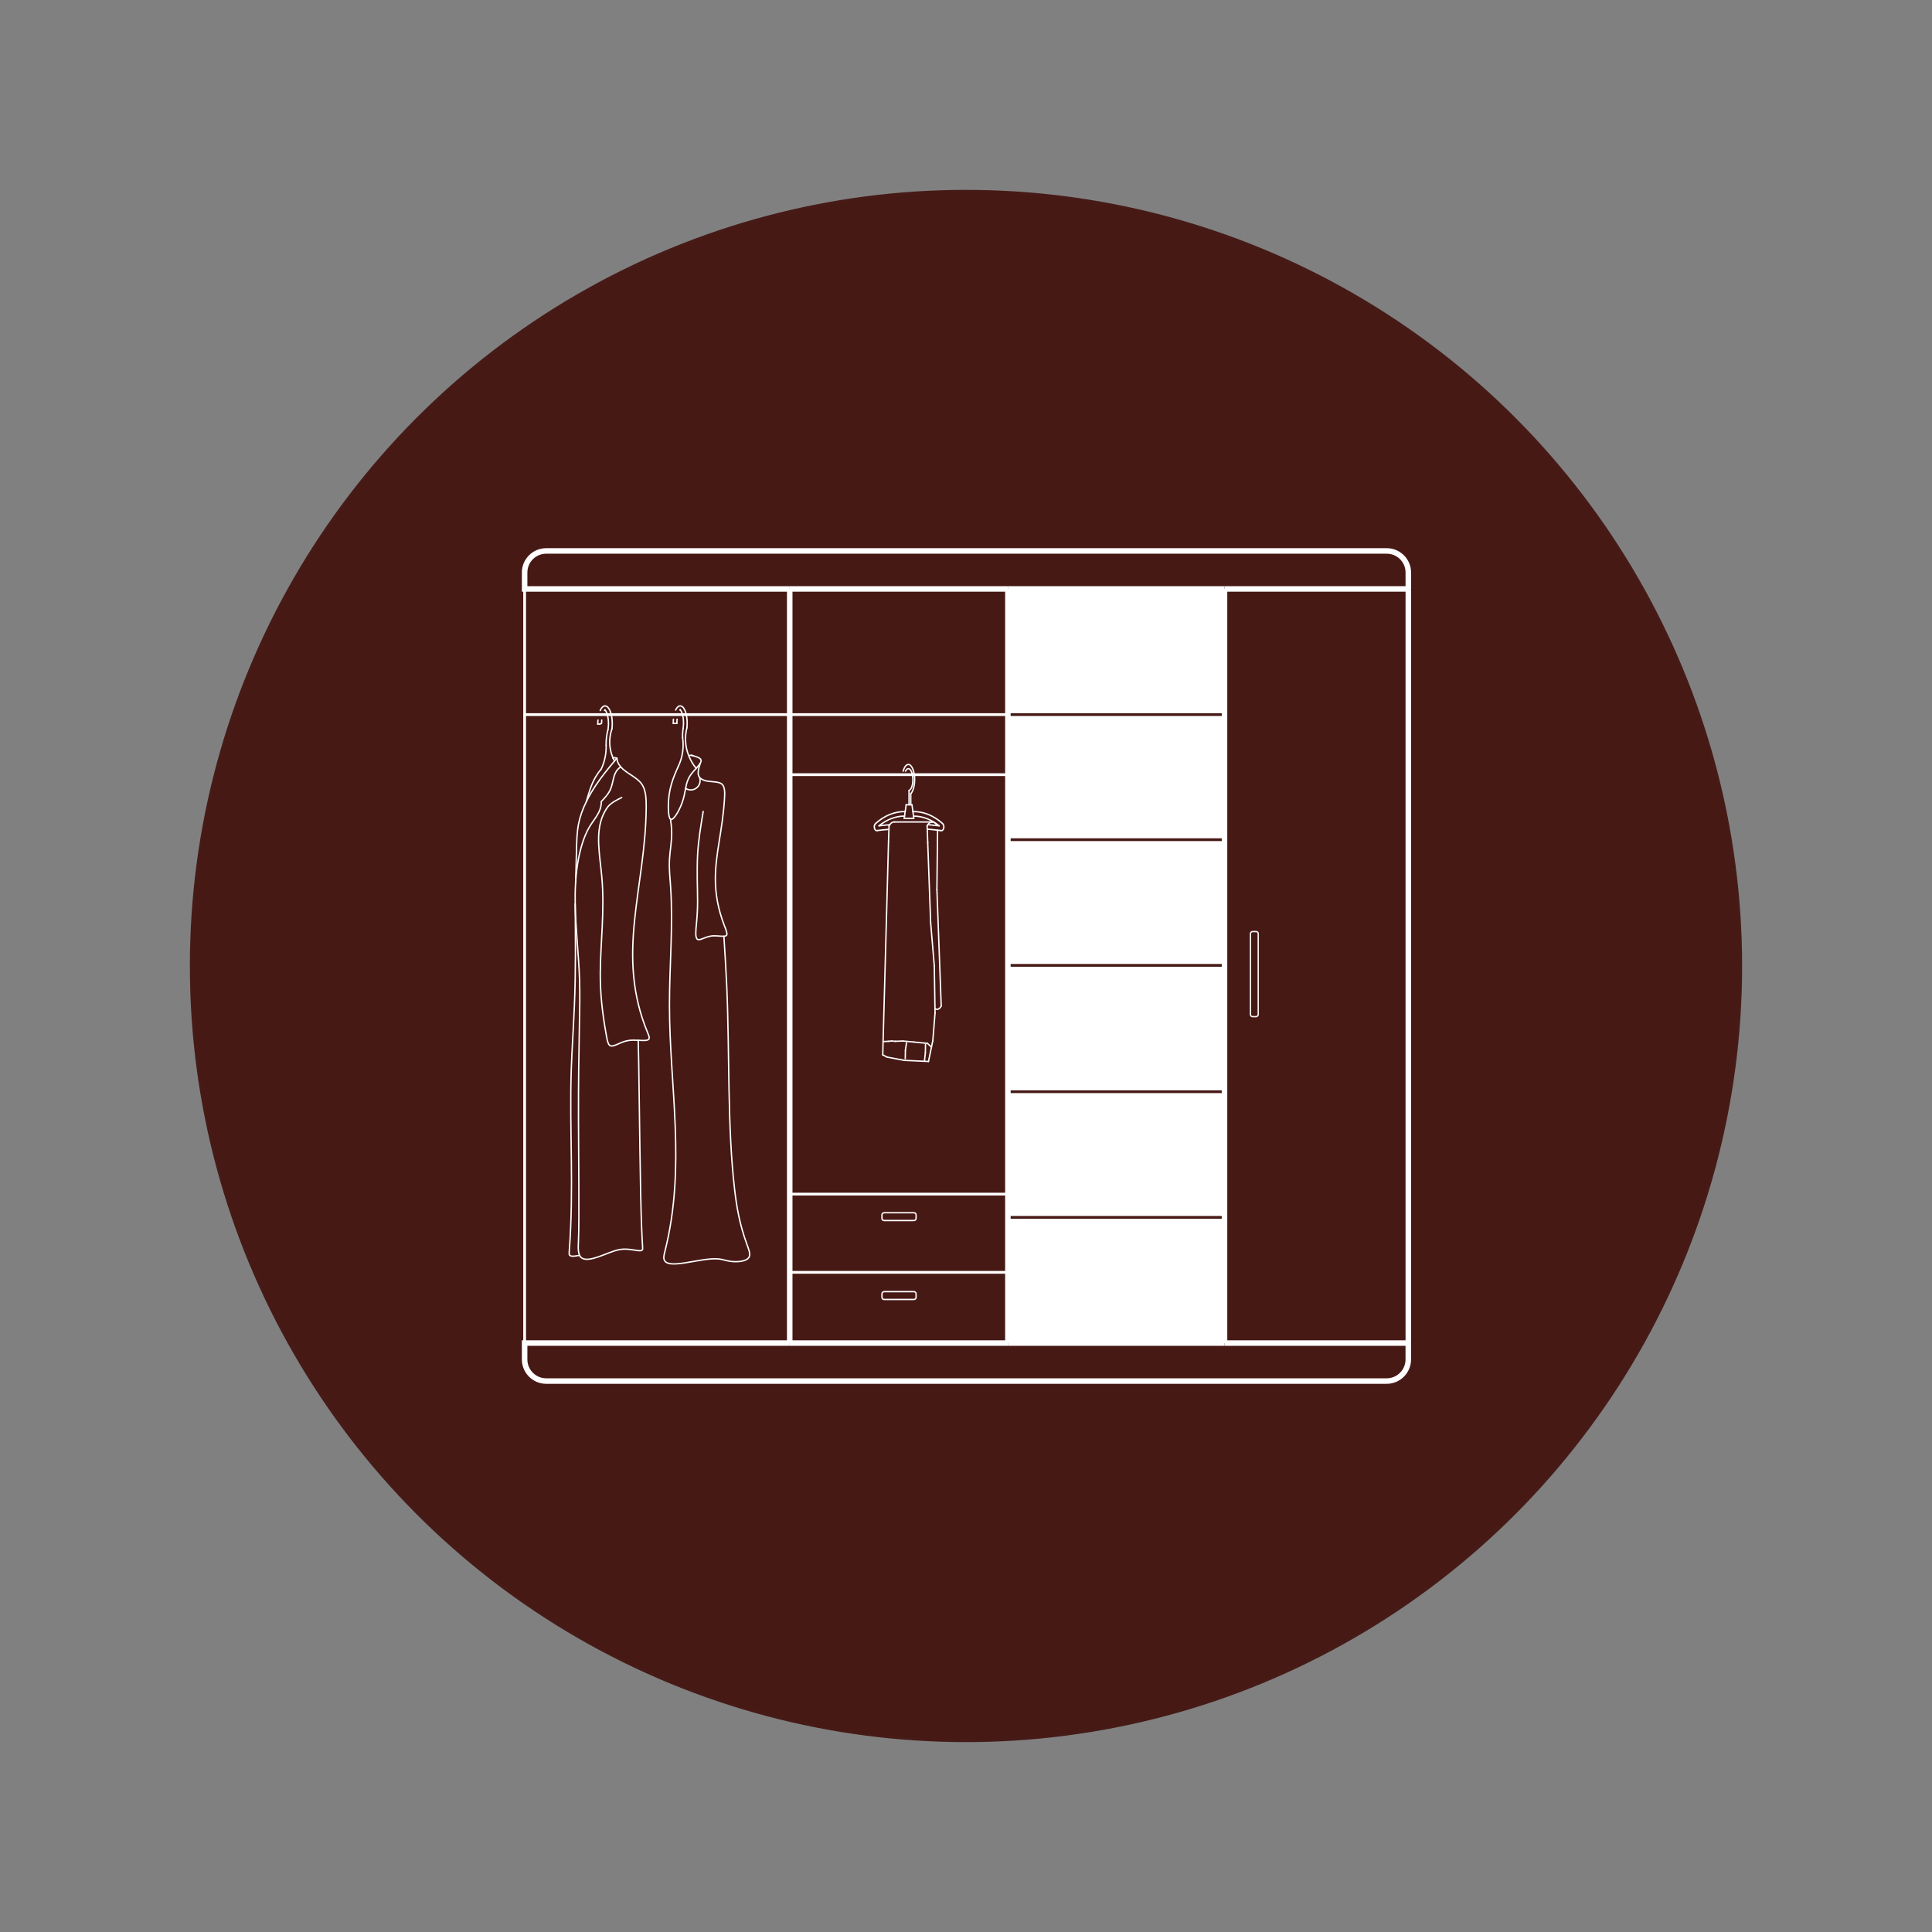 <?xml version="1.0" encoding="UTF-8"?><svg id="perimeter" xmlns="http://www.w3.org/2000/svg" viewBox="0 0 700.29 700.29"><rect x="0" y="0" width="700.29" height="700.29" fill="#808080" stroke="none"/><defs><style>.cls-1{fill:#fff;}.cls-2,.cls-3{fill:#471915;}.cls-3{stroke:#461a16;}.cls-3,.cls-4,.cls-5,.cls-6,.cls-7,.cls-8{stroke-miterlimit:10;}.cls-4{stroke-width:2px;}.cls-4,.cls-9,.cls-5,.cls-6,.cls-7,.cls-8{fill:none;}.cls-4,.cls-9,.cls-5,.cls-8{stroke:#fff;}.cls-9{stroke-linecap:round;stroke-linejoin:round;}.cls-9,.cls-7,.cls-8{stroke-width:.5px;}.cls-6{stroke:#471915;}.cls-7{stroke:#f2f2f2;}</style></defs><circle class="cls-3" cx="350.14" cy="350.14" r="280.82"/><path class="cls-2" d="m510.47,486.82v5.95c0,4.3-3.5,7.82-7.82,7.82H197.98c-4.32,0-7.82-3.52-7.82-7.82v-5.95h320.31Z"/><path class="cls-2" d="m510.47,213.47v273.35h-66.62V213.47h66.62Zm-54.4,154.25v-29.28c0-.44-.34-.78-.78-.78h-1.26c-.44,0-.78.34-.78.78v29.28c0,.41.34.78.78.78h1.26c.44,0,.78-.36.78-.78Z"/><path class="cls-2" d="m510.47,207.52v5.95H190.16v-5.95c0-4.32,3.5-7.82,7.82-7.82h304.66c4.32,0,7.82,3.5,7.82,7.82Z"/><path class="cls-2" d="m456.07,338.44v29.28c0,.41-.34.78-.78.78h-1.26c-.44,0-.78-.36-.78-.78v-29.28c0-.44.34-.78.78-.78h1.26c.44,0,.78.34.78.78Z"/><polygon class="cls-1" points="443.85 441.26 443.85 486.82 365.33 486.82 365.33 461.18 365.33 441.26 443.85 441.26"/><polygon class="cls-1" points="443.85 395.71 443.85 441.26 365.33 441.26 365.33 432.83 365.33 395.71 443.85 395.71"/><rect class="cls-1" x="365.33" y="349.91" width="78.52" height="45.8"/><rect class="cls-1" x="365.33" y="304.36" width="78.52" height="45.55"/><polygon class="cls-1" points="443.85 259.02 443.85 304.36 365.33 304.36 365.33 280.79 365.33 259.02 443.85 259.02"/><rect class="cls-1" x="365.33" y="213.47" width="78.52" height="45.55"/><path class="cls-2" d="m365.33,461.18v25.63h-79.08v-25.63h79.08Zm-33.28,9.04v-1.26c0-.41-.36-.78-.78-.78h-10.79c-.44,0-.8.36-.8.78v1.26c0,.44.36.8.8.8h10.79c.41,0,.78-.36.78-.8Z"/><path class="cls-2" d="m365.33,441.26v19.92h-79.08v-28.35h79.08v8.43Zm-33.28.36v-1.26c0-.44-.36-.78-.78-.78h-10.79c-.44,0-.8.34-.8.78v1.26c0,.44.36.78.8.78h10.79c.41,0,.78-.34.78-.78Z"/><path class="cls-2" d="m338.07,377.41l.05-.22.8-9.96-.02-1.63c.8.56,1.77.15,2.26-1l-1.55-42.15.24-21.55c.36.02.7.07,1.07.12.49.24,1-.15,1.17-.87.12-.63-.05-1.34-.44-1.65-3.26-2.92-6.95-4.4-10.74-4.32l-.34-2.48h-.44v-4.01c1.04-1.04,1.6-3.84,1.34-6.51-.02-.15-.02-.27-.07-.39h33.94v152.04h-79.08v-152.04h44.48c.05.24.1.51.12.8.02.12.02.27.02.41.15,2.19-.49,4.2-1.38,4.52v5.17h-1.04l-.34,2.48h-.02c-3.79-.07-7.48,1.41-10.71,4.32-.46.36-.61,1.21-.36,1.87.22.58.68.87,1.09.66,1.36-.17,2.75-.32,4.11-.41l-.15,4.45-.78,29.08-1.19,43.39-.12,4.83,1.58.8,6.32,1.19h.24l8.43.39,1.09-5.22.44-2.11Z"/><polygon class="cls-2" points="330.73 280.79 286.25 280.79 286.25 259.02 365.33 259.02 365.33 280.79 331.39 280.79 330.73 280.79"/><rect class="cls-2" x="286.25" y="213.47" width="79.08" height="45.55"/><path class="cls-2" d="m341.64,298.5c.39.32.56,1.02.44,1.65-.17.73-.68,1.12-1.17.87-.36-.05-.7-.1-1.07-.12-1.24-.15-2.5-.27-3.74-.36l-.05-1.17c.07-.17.17-.32.24-.46,1.12.1,2.24.19,3.35.34.24,0,.51.05.75.07-2.87-2.33-6.05-3.52-9.28-3.52l-.22-1.63c3.79-.07,7.48,1.41,10.74,4.32Z"/><path class="cls-2" d="m339.6,322.46l1.55,42.15c-.49,1.14-1.46,1.55-2.26,1l-.24-15.52-1.31-15.52-1.07-29.11-.17-4.91c1.24.1,2.5.22,3.74.36l-.24,21.55Z"/><path class="cls-2" d="m340.4,299.33c-.24-.02-.51-.07-.75-.07v-.02c-.44-.85-1.07-1.29-1.75-1.29h-13.68c-.66-.07-1.29.32-1.7,1h-.02c-1.31.1-2.6.22-3.89.39,2.84-2.31,6.03-3.52,9.26-3.52l-.12.83h3.47l-.1-.83c3.23,0,6.41,1.19,9.28,3.52Z"/><path class="cls-2" d="m338.9,365.61l.02,1.63-.8,9.96-.05.22-.44,2.11h-.02l-1.43-1.34-4.91-.49-2.62-.24-1.46-.12-2.65.1-1.38-.1-1.07.1-1.99.1,1.19-43.39.78-29.08.15-4.45.05-1.24c.07-.17.15-.32.27-.44.41-.68,1.04-1.07,1.7-1h13.65c-.49,0-.97.24-1.38.73-.07.07-.12.15-.19.24-.07.15-.17.29-.24.46l.05,1.17.17,4.91,1.07,29.11,1.31,15.52.24,15.52Z"/><polygon class="cls-2" points="337.63 379.53 336.54 384.75 328.11 384.36 328.13 383.71 328.18 380.67 328.59 377.97 328.64 377.46 331.27 377.71 336.17 378.19 337.61 379.53 337.63 379.53"/><path class="cls-2" d="m332.04,468.96v1.26c0,.44-.36.8-.78.8h-10.79c-.44,0-.8-.36-.8-.8v-1.26c0-.41.36-.78.8-.78h10.79c.41,0,.78.36.78.78Z"/><path class="cls-2" d="m332.04,440.36v1.26c0,.44-.36.78-.78.78h-10.79c-.44,0-.8-.34-.8-.78v-1.26c0-.44.36-.78.8-.78h10.79c.41,0,.78.34.78.78Z"/><path class="cls-2" d="m331.46,281.18c.27,2.67-.29,5.47-1.34,6.51v4.01h-.63v-5.17c.9-.32,1.53-2.33,1.38-4.52,0-.15,0-.29-.02-.41-.02-.29-.07-.56-.12-.8h.66c.05.12.05.24.07.39Z"/><polygon class="cls-2" points="331.12 295.81 331.22 296.63 329.49 296.63 327.74 296.63 327.87 295.81 328.08 294.18 328.11 294.18 328.45 291.7 329.49 291.7 330.13 291.7 330.56 291.7 330.9 294.18 331.12 295.81"/><polygon class="cls-2" points="328.64 377.46 328.59 377.97 328.18 380.67 328.13 383.71 328.11 384.36 327.87 384.36 321.55 383.17 319.97 382.37 320.09 377.54 322.08 377.44 323.15 377.34 324.54 377.44 327.19 377.34 328.64 377.46"/><path class="cls-2" d="m328.08,294.18l-.22,1.63c-3.23,0-6.41,1.21-9.26,3.52,1.29-.17,2.58-.29,3.89-.39h.02c-.12.12-.19.27-.27.44l-.05,1.24c-1.36.1-2.75.24-4.11.41-.41.22-.87-.07-1.09-.66-.24-.66-.1-1.51.36-1.87,3.23-2.92,6.92-4.4,10.71-4.32Z"/><path class="cls-2" d="m250.85,273.82h-.07c-.15-.02-.27-.05-.41-.05-.17,0-.32.02-.46.07l-.24.1c-1.29-3.18-1.55-6.73-.68-10.13.19-1.68.1-3.38-.24-4.79h37.51v227.79h-96.09v-227.79h29.98c.07.29.15.61.22.95.07.39.12.83.15,1.26.05.44.05.87.05,1.34-.02.44-.05.87-.1,1.31-.02.19-.05.36-.07.53-.49,1.87-.73,3.79-.68,5.71.1,2.99-.51,5.93-1.77,8.62-.73.87-1.38,1.75-1.94,2.7-1.63,2.67-2.55,5.9-3.47,9.14h.02c-1.29,2.6-2.28,5.32-2.84,8.14-.63,3.3-.68,6.73-.75,10.13-.07,3.77-.19,7.51-.32,11.27h.02c-.17,2.48-.19,4.98-.15,7.48h-.02c.12,12.34.24,24.68-.29,37.1-.32,7.65-.85,15.33-1.12,22.86-.73,21.84,1.04,42.57-.75,66.3-.02.27-.02.53,0,.75.22,1.07,1.99.73,3.77.39,1.58,3.43,8.14-.1,12.37-1.51,2.55-.85,4.25-.92,7.51-.39,1.31.22,2.89.53,2.99-.36.02-.12.02-.24,0-.39-.24-4.32-.49-8.33-.73-20.24-.34-16.76-.66-49.2-.87-55.05,2.26.1,4.11.29,3.98-1-.02-.44-.29-1.04-.53-1.65-11.88-28.57-.7-52.6-.56-82,0-3.04-.1-6.12-1.68-8.31-1.8-2.48-5.52-3.77-7.58-6.15-.27-.34-.51-.68-.73-1.04-.34-.63-.58-1.31-.63-2.11-.36-.1-.7-.17-1.04-.17-.12,0-.27.02-.39.05-1.43-3.33-1.58-7.09-.36-10.54.22-1.8.1-3.64-.24-5.13h25.8c.07.24.15.51.19.78.07.39.12.8.15,1.21s.05.85.05,1.29c-.02.41-.05.85-.1,1.26l-.07.51c-.15,1.09-.22,2.19-.17,3.3.51,3.52,0,7.12-1.53,10.33-1.85,4.15-3.67,8.31-3.64,14.77,0,1.92.19,4.06.83,4.47h-.02c.22,1.63.41,3.26.41,4.88.05,3.26-.63,6.51-.8,9.77-.17,3.26.17,6.51.41,9.77.97,14.38-.44,28.86-.41,43.15.02,29.47,6.1,58.16-1.63,88.99-.19.7-.36,1.43-.41,2.04-.39,5.76,13.19-.02,20.09.8,1.36.17,2.48.61,3.94.83,2.55.36,6.17.1,6.92-1.63.49-1.12-.22-2.84-.83-4.49-2.7-7.41-3.72-13.56-4.47-19.95-2.67-22.96-1.77-48.83-2.84-73.52-.27-6.12-.66-12.17-1.04-18.22v-.02c.53-.02.9-.15,1.04-.49.24-.61-.32-1.94-.83-3.26-2.48-6.41-3.3-11.88-3.3-17.06,0-9.16,2.6-17.49,3.3-28.94.15-2.07.19-4.25-.8-5.27-1.36-1.36-4.62-.66-6.92-1.63-.49-.22-.92-.49-1.24-.83-.02-.02-.05-.05-.05-.07-1-1.19-.39-3.16.22-5.1h-.02c.32-.51.44-.95.27-1.34-.32-.73-1.72-1.12-3.21-1.55Z"/><polygon class="cls-2" points="247.38 259.02 221.57 259.02 220.14 259.02 190.16 259.02 190.16 213.47 286.25 213.47 286.25 259.02 248.74 259.02 247.38 259.02"/><path class="cls-2" d="m252.72,318.52c.05,2.82.12,5.56.12,8.14s-.1,4.79-.41,8.14c-.22,2.33-.56,5.17.41,5.69.85.46,2.72-.9,4.88-1.21,1.68-.24,3.52.15,4.66.07v.02c.39,6.05.78,12.1,1.04,18.22,1.07,24.68.17,50.56,2.84,73.52.75,6.39,1.77,12.54,4.47,19.95.61,1.65,1.31,3.38.83,4.49-.75,1.72-4.37,1.99-6.92,1.63-1.46-.22-2.58-.66-3.94-.83-6.9-.83-20.48,4.96-20.09-.8.05-.61.22-1.34.41-2.04,7.73-30.83,1.65-59.52,1.63-88.99-.02-14.29,1.38-28.77.41-43.15-.24-3.26-.58-6.51-.41-9.77.17-3.26.85-6.51.8-9.77,0-1.63-.19-3.26-.41-4.88h.02c.95.61,2.99-2.87,4.06-5.71.83-2.14,1.04-3.89,1.38-5.49,1.55,1.04,3.64.63,4.69-.92.58-.9.73-1.99.39-3.01,0,.02.02.05.05.07.32.34.75.61,1.24.83,2.31.97,5.56.27,6.92,1.63,1,1.02.95,3.21.8,5.27-.7,11.44-3.3,19.78-3.3,28.94l-6.58-.02Z"/><path class="cls-2" d="m262.61,335.6c.51,1.31,1.07,2.65.83,3.26-.15.34-.51.46-1.04.49-1.14.07-2.99-.32-4.66-.07-2.16.32-4.03,1.68-4.88,1.21-.97-.51-.63-3.35-.41-5.69.32-3.35.41-5.64.41-8.14s-.07-5.32-.12-8.14l6.58.02c0,5.17.83,10.64,3.3,17.06Z"/><path class="cls-2" d="m254.06,275.37c.17.39.05.83-.27,1.34-.34.56-.87,1.17-1.43,1.8-1.17-1.38-2.07-2.94-2.7-4.57l.24-.1c.15-.05.29-.07.46-.07.15,0,.27.02.41.05h.07c1.48.44,2.89.83,3.21,1.55Z"/><path class="cls-2" d="m253.79,276.71h.02c-.61,1.94-1.21,3.91-.22,5.1.34,1.02.19,2.11-.39,3.01-1.04,1.55-3.13,1.97-4.69.92.34-1.9.78-3.6,2.28-5.49.46-.58,1.02-1.17,1.55-1.75.56-.63,1.09-1.24,1.43-1.8Z"/><path class="cls-2" d="m248.52,285.75c-.34,1.6-.56,3.35-1.38,5.49-1.07,2.84-3.11,6.32-4.06,5.71-.63-.41-.83-2.55-.83-4.47-.02-6.46,1.8-10.62,3.64-14.77,1.53-3.21,2.04-6.8,1.53-10.33-.05-1.12.02-2.21.17-3.3l.07-.51c.05-.41.07-.85.1-1.26,0-.44-.02-.87-.05-1.29s-.07-.83-.15-1.21c-.05-.27-.12-.53-.19-.78h1.36c.34,1.41.44,3.11.24,4.79-.87,3.4-.61,6.95.68,10.13.63,1.63,1.53,3.18,2.7,4.57-.53.58-1.09,1.17-1.55,1.75-1.51,1.9-1.94,3.6-2.28,5.49Z"/><path class="cls-2" d="m231.34,377.07c-1.19-.07-2.53-.1-3.77.12-3.09.56-5.49,2.75-6.66,1.65-.58-.56-.85-1.97-1.09-3.33-1.6-8.84-2.26-15.57-2.24-22.72.05-10.88,1.65-22.69.56-34.89-.68-7.85-2.5-15.89.51-22.62l-1.65-.75c.51-1.04.87-2.11.95-3.33v-.36l-.07-.24c1.36-1.43,2.7-2.84,3.45-4.64.97-2.33.92-5.32,2.62-7.12.29-.32.66-.61,1.02-.87,2.07,2.38,5.78,3.67,7.58,6.15,1.58,2.19,1.68,5.27,1.68,8.31-.15,29.4-11.32,53.43.56,82,.24.61.51,1.21.53,1.65.12,1.29-1.72,1.09-3.98,1Z"/><path class="cls-2" d="m232.94,452.37c.02.15.02.27,0,.39-.1.9-1.68.58-2.99.36-3.26-.53-4.96-.46-7.51.39-4.23,1.41-10.79,4.93-12.37,1.51v-.02c-.19-.41-.32-.97-.39-1.48-.15-1.17-.05-2.28,0-3.86.32-7.99.05-28.26,0-43.49-.07-29.49.75-40.23.39-51.19-.32-9.09-1.43-18.29-1.58-27.36-.05-2.5-.02-5,.15-7.48.24-4.59.9-9.11,2.16-13.53.73-2.45,1.63-4.88,3.01-7.12,1.02-1.68,2.33-3.21,3.18-4.93l1.65.75c-3.01,6.73-1.19,14.77-.51,22.62,1.09,12.2-.51,24-.56,34.89-.02,7.14.63,13.87,2.24,22.72.24,1.36.51,2.77,1.09,3.33,1.17,1.09,3.57-1.09,6.66-1.65,1.24-.22,2.58-.19,3.77-.12.22,5.86.53,38.29.87,55.05.24,11.9.49,15.91.73,20.24Z"/><path class="cls-2" d="m224.25,276.93c.22.36.46.7.73,1.04-.36.27-.73.56-1.02.87-1.7,1.8-1.65,4.79-2.62,7.12-.75,1.8-2.09,3.21-3.45,4.64l.07.24v.36c-.07,1.21-.44,2.28-.95,3.33-.85,1.72-2.16,3.26-3.18,4.93-1.38,2.24-2.28,4.66-3.01,7.12-1.26,4.42-1.92,8.94-2.16,13.53h-.02c.12-3.77.24-7.51.32-11.27.07-3.4.12-6.83.75-10.13.56-2.82,1.55-5.54,2.84-8.14,1.02-2.11,2.24-4.15,3.55-6.1,2.04-3.04,4.32-5.83,6.66-8.62.29-.34.58-.7.87-1.04.05.8.29,1.48.63,2.11Z"/><path class="cls-2" d="m223.61,274.81c-.29.34-.58.7-.87,1.04-.19-.36-.39-.75-.56-1.14v-.02c.12-.02.27-.05.39-.05.34,0,.68.07,1.04.17Z"/><path class="cls-2" d="m222.18,274.72c.17.39.36.78.56,1.14-2.33,2.79-4.62,5.59-6.66,8.62-1.31,1.94-2.53,3.98-3.55,6.1h-.02c.92-3.23,1.85-6.46,3.47-9.14.56-.95,1.21-1.82,1.94-2.7,1.26-2.7,1.87-5.64,1.77-8.62-.05-1.92.19-3.84.68-5.71.02-.17.05-.34.07-.53.05-.44.07-.87.1-1.31,0-.46,0-.9-.05-1.34-.02-.44-.07-.87-.15-1.26-.07-.34-.15-.66-.22-.95h1.43c.34,1.48.46,3.33.24,5.13-1.21,3.45-1.07,7.22.36,10.54v.02Z"/><path class="cls-2" d="m210.08,354.97c.36,10.96-.46,21.7-.39,51.19.05,15.23.32,35.5,0,43.49-.05,1.58-.15,2.7,0,3.86.07.51.19,1.07.39,1.48v.02c-1.77.34-3.55.68-3.77-.39-.02-.22-.02-.49,0-.75,1.8-23.74.02-44.46.75-66.3.27-7.53.8-15.21,1.12-22.86.53-12.41.41-24.76.29-37.1h.02c.15,9.06,1.26,18.27,1.58,27.36Z"/><polyline class="cls-5" points="190.16 259.02 220.14 259.02 221.57 259.02 247.38 259.02 248.74 259.02 286.25 259.02"/><line class="cls-5" x1="286.25" y1="259.02" x2="365.33" y2="259.02"/><line class="cls-6" x1="365.33" y1="259.02" x2="443.85" y2="259.02"/><line class="cls-6" x1="365.33" y1="304.36" x2="443.85" y2="304.36"/><line class="cls-6" x1="365.33" y1="349.91" x2="443.85" y2="349.91"/><line class="cls-6" x1="365.33" y1="395.71" x2="443.85" y2="395.71"/><line class="cls-6" x1="365.33" y1="441.26" x2="443.85" y2="441.26"/><polyline class="cls-4" points="365.33 213.47 365.33 259.02 365.33 280.79 365.33 304.36 365.33 349.91 365.33 395.71 365.33 432.83 365.33 441.26 365.33 461.18 365.33 486.82"/><polyline class="cls-4" points="286.25 213.47 286.25 259.02 286.25 280.79 286.25 432.83 286.25 461.18 286.25 486.82"/><polyline class="cls-5" points="190.16 486.82 190.16 259.02 190.16 213.47"/><line class="cls-4" x1="510.47" y1="213.47" x2="510.47" y2="486.82"/><polyline class="cls-4" points="443.85 486.82 443.85 441.26 443.85 395.71 443.85 349.91 443.85 304.36 443.85 259.02 443.85 213.47"/><path class="cls-9" d="m223.61,274.81c.05.8.29,1.48.63,2.11.22.36.46.7.73,1.04,2.07,2.38,5.78,3.67,7.58,6.15,1.58,2.19,1.68,5.27,1.68,8.31-.15,29.4-11.32,53.43.56,82,.24.61.51,1.21.53,1.65.12,1.29-1.72,1.09-3.98,1-1.19-.07-2.53-.1-3.77.12-3.09.56-5.49,2.75-6.66,1.65-.58-.56-.85-1.97-1.09-3.33-1.6-8.84-2.26-15.57-2.24-22.72.05-10.88,1.65-22.69.56-34.89-.68-7.85-2.5-15.89.51-22.62.19-.39.39-.8.61-1.19.32-.58.68-1.17,1.09-1.68,1.29-1.51,3.13-2.41,5-3.33"/><path class="cls-9" d="m208.48,327.61c.12,12.34.24,24.68-.29,37.1-.32,7.65-.85,15.33-1.12,22.86-.73,21.84,1.04,42.57-.75,66.3-.02.27-.02.53,0,.75.22,1.07,1.99.73,3.77.39"/><path class="cls-9" d="m231.34,377.05v.02c.22,5.86.53,38.29.87,55.05.24,11.9.49,15.91.73,20.24.02.15.02.27,0,.39-.1.9-1.68.58-2.99.36-3.26-.53-4.96-.46-7.51.39-4.23,1.41-10.79,4.93-12.37,1.51v-.02c-.19-.41-.32-.97-.39-1.48-.15-1.17-.05-2.28,0-3.86.32-7.99.05-28.26,0-43.49-.07-29.49.75-40.23.39-51.19-.32-9.09-1.43-18.29-1.58-27.36-.05-2.5-.02-5,.15-7.48.24-4.59.9-9.11,2.16-13.53.73-2.45,1.63-4.88,3.01-7.12,1.02-1.68,2.33-3.21,3.18-4.93.51-1.04.87-2.11.95-3.33v-.36"/><path class="cls-9" d="m220.38,264.42c-.49,1.87-.73,3.79-.68,5.71"/><path class="cls-9" d="m222.18,274.72c.17.39.36.78.56,1.14"/><path class="cls-9" d="m221.82,264.15c-1.21,3.45-1.07,7.22.36,10.54"/><path class="cls-9" d="m217.93,278.75c1.26-2.7,1.87-5.64,1.77-8.62"/><line class="cls-9" x1="216.67" y1="262.47" x2="217.37" y2="262.45"/><path class="cls-9" d="m220.38,264.42c.02-.17.05-.34.07-.53.05-.44.07-.87.1-1.31,0-.46,0-.9-.05-1.34-.02-.44-.07-.87-.15-1.26-.07-.34-.15-.66-.22-.95-.02-.07-.02-.12-.05-.17-.1-.34-.22-.63-.34-.87-.07-.17-.17-.32-.24-.44-.07-.1-.15-.19-.22-.24"/><path class="cls-9" d="m221.82,264.15c.22-1.8.1-3.64-.24-5.13-.34-1.36-.87-2.41-1.53-2.89-.87-.63-1.82-.1-2.5,1.41"/><path class="cls-9" d="m218.12,260.99c-.05.36-.07.7-.07,1.07,0,.12,0,.27-.68.39"/><path class="cls-9" d="m216.74,260.99c-.05.49-.07.97-.07,1.48"/><path class="cls-9" d="m219.29,257.3s-.07.1-.12.17l-.07.07"/><path class="cls-9" d="m223.61,274.81c-.36-.1-.7-.17-1.04-.17-.12,0-.27.02-.39.05v.02s-.05,0-.07,0"/><path class="cls-9" d="m217.93,278.75c-.73.87-1.38,1.75-1.94,2.7-1.63,2.67-2.55,5.9-3.47,9.14"/><path class="cls-9" d="m217.88,290.61c1.36-1.43,2.7-2.84,3.45-4.64.97-2.33.92-5.32,2.62-7.12.29-.32.66-.61,1.02-.87"/><path class="cls-9" d="m223.61,274.81c-.29.34-.58.7-.87,1.04-2.33,2.79-4.62,5.59-6.66,8.62-1.31,1.94-2.53,3.98-3.55,6.1-1.29,2.6-2.28,5.32-2.84,8.14-.63,3.3-.68,6.73-.75,10.13-.07,3.77-.19,7.51-.32,11.27"/><polyline class="cls-5" points="286.25 280.79 330.73 280.79 331.39 280.79 365.33 280.79"/><path class="cls-9" d="m253.81,276.71c-.61,1.94-1.21,3.91-.22,5.1,0,.02.02.05.05.07.32.34.75.61,1.24.83,2.31.97,5.56.27,6.92,1.63,1,1.02.95,3.21.8,5.27-.7,11.44-3.3,19.78-3.3,28.94,0,5.17.83,10.64,3.3,17.06.51,1.31,1.07,2.65.83,3.26-.15.34-.51.46-1.04.49-1.14.07-2.99-.32-4.66-.07-2.16.32-4.03,1.68-4.88,1.21-.97-.51-.63-3.35-.41-5.69.32-3.35.41-5.64.41-8.14s-.07-5.32-.12-8.14c-.02-2.82-.02-5.73.12-8.55.29-5.44,1.17-10.67,2.04-15.86"/><path class="cls-9" d="m243.05,296.95c.22,1.63.41,3.26.41,4.88.05,3.26-.63,6.51-.8,9.77-.17,3.26.17,6.51.41,9.77.97,14.38-.44,28.86-.41,43.15.02,29.47,6.1,58.16-1.63,88.99-.19.7-.36,1.43-.41,2.04-.39,5.76,13.19-.02,20.09.8,1.36.17,2.48.61,3.94.83,2.55.36,6.17.1,6.92-1.63.49-1.12-.22-2.84-.83-4.49-2.7-7.41-3.72-13.56-4.47-19.95-2.67-22.96-1.77-48.83-2.84-73.52-.27-6.12-.66-12.17-1.04-18.22"/><path class="cls-9" d="m247.59,264.08c-.15,1.09-.22,2.19-.17,3.3"/><path class="cls-9" d="m248.98,263.81c-.87,3.4-.61,6.95.68,10.13.63,1.63,1.53,3.18,2.7,4.57"/><path class="cls-9" d="m245.89,277.71c1.53-3.21,2.04-6.8,1.53-10.33"/><line class="cls-9" x1="244.05" y1="262.21" x2="245.36" y2="262.18"/><path class="cls-9" d="m247.59,264.08l.07-.51c.05-.41.07-.85.1-1.26,0-.44-.02-.87-.05-1.29s-.07-.83-.15-1.21c-.05-.27-.12-.53-.19-.78l-.07-.29c-.1-.32-.19-.61-.32-.83-.07-.17-.17-.32-.24-.44-.07-.1-.15-.17-.19-.22"/><path class="cls-9" d="m248.98,263.81c.19-1.68.1-3.38-.24-4.79-.29-1.36-.8-2.41-1.46-2.89-.83-.61-1.72-.15-2.38,1.24"/><path class="cls-9" d="m245.43,260.68c-.05.36-.07.75-.07,1.14v.36"/><path class="cls-9" d="m244.1,260.68c-.05.51-.07,1.02-.05,1.53"/><path class="cls-9" d="m246.55,257.25s-.07.07-.1.12"/><path class="cls-9" d="m250.78,273.82c-.15-.02-.27-.05-.41-.05-.17,0-.32.02-.46.07"/><path class="cls-9" d="m251.34,273.94c-.15-.05-.32-.1-.49-.12"/><path class="cls-9" d="m248.49,285.75h.02c1.55,1.04,3.64.63,4.69-.92.58-.9.73-1.99.39-3.01"/><path class="cls-9" d="m245.89,277.71c-1.85,4.15-3.67,8.31-3.64,14.77,0,1.92.19,4.06.83,4.47.95.61,2.99-2.87,4.06-5.71.83-2.14,1.04-3.89,1.38-5.49.34-1.9.78-3.6,2.28-5.49.46-.58,1.02-1.17,1.55-1.75.56-.63,1.09-1.24,1.43-1.8.32-.51.44-.95.27-1.34-.32-.73-1.72-1.12-3.21-1.55h-.07s-.1-.02-.15-.05"/><line class="cls-5" x1="286.25" y1="461.18" x2="365.33" y2="461.18"/><line class="cls-5" x1="286.25" y1="432.83" x2="365.33" y2="432.83"/><path class="cls-8" d="m331.27,471.02h-10.79c-.44,0-.8-.36-.8-.8v-1.26c0-.41.36-.78.8-.78h10.79c.41,0,.78.36.78.78v1.26c0,.44-.36.8-.78.8Z"/><path class="cls-8" d="m331.27,442.4h-10.79c-.44,0-.8-.34-.8-.78v-1.26c0-.44.36-.78.8-.78h10.79c.41,0,.78.34.78.78v1.26c0,.44-.36.78-.78.78Z"/><path class="cls-9" d="m341.64,298.5c-3.26-2.92-6.95-4.4-10.74-4.32"/><path class="cls-9" d="m340.4,299.33c-2.87-2.33-6.05-3.52-9.28-3.52"/><path class="cls-9" d="m337.9,297.94c.68,0,1.31.44,1.75,1.29"/><path class="cls-9" d="m336.05,299.38c.07-.17.17-.32.24-.46.07-.1.12-.17.19-.24.41-.49.9-.73,1.38-.73"/><path class="cls-9" d="m340.91,301.03c-.36-.05-.7-.1-1.07-.12-1.24-.15-2.5-.27-3.74-.36"/><path class="cls-9" d="m340.4,299.33c-.24-.02-.51-.07-.75-.07-1.12-.15-2.24-.24-3.35-.34"/><line class="cls-9" x1="321.28" y1="334.14" x2="322.06" y2="305.06"/><path class="cls-9" d="m330.13,287.69c1.04-1.04,1.6-3.84,1.34-6.51"/><polyline class="cls-9" points="324.22 297.94 337.88 297.94 337.9 297.94"/><line class="cls-9" x1="329.49" y1="291.7" x2="329.49" y2="286.53"/><line class="cls-9" x1="330.13" y1="287.69" x2="330.13" y2="291.7"/><line class="cls-9" x1="329.49" y1="291.7" x2="328.45" y2="291.7"/><polyline class="cls-9" points="330.56 291.7 330.13 291.7 329.49 291.7"/><path class="cls-9" d="m322.5,298.94c-1.31.1-2.6.22-3.89.39"/><path class="cls-9" d="m322.25,299.38c.07-.17.15-.32.27-.44.41-.68,1.04-1.07,1.7-1"/><polyline class="cls-9" points="322.06 305.06 322.21 300.62 322.25 299.38"/><line class="cls-9" x1="329.49" y1="296.63" x2="331.22" y2="296.63"/><line class="cls-9" x1="327.74" y1="296.63" x2="329.49" y2="296.63"/><polyline class="cls-9" points="331.22 296.63 331.12 295.81 330.9 294.18 330.56 291.7"/><polyline class="cls-9" points="328.08 294.18 327.87 295.81 327.74 296.63"/><line class="cls-9" x1="328.45" y1="291.7" x2="328.11" y2="294.18"/><path class="cls-9" d="m329.49,286.53c.9-.32,1.53-2.33,1.38-4.52,0-.15,0-.29-.02-.41"/><path class="cls-9" d="m331.46,281.18c-.02-.15-.02-.27-.07-.39-.41-2.77-1.6-4.3-2.79-3.47-.51.36-.95,1.14-1.24,2.21"/><path class="cls-9" d="m330.85,281.59c-.02-.29-.07-.56-.12-.8-.39-1.7-1.19-2.58-1.97-1.99-.19.15-.39.39-.56.73"/><line class="cls-9" x1="336.27" y1="305.45" x2="337.34" y2="334.56"/><line class="cls-9" x1="337.34" y1="334.56" x2="338.65" y2="350.08"/><polyline class="cls-9" points="336.05 299.38 336.1 300.54 336.27 305.45"/><path class="cls-9" d="m322.21,300.62c-1.36.1-2.75.24-4.11.41"/><path class="cls-9" d="m327.87,295.81c-3.23,0-6.41,1.21-9.26,3.52"/><path class="cls-9" d="m317.37,298.5c-.46.36-.61,1.21-.36,1.87.22.58.68.87,1.09.66"/><path class="cls-9" d="m328.11,294.18h-.02c-3.79-.07-7.48,1.41-10.71,4.32"/><line class="cls-9" x1="339.84" y1="300.91" x2="339.6" y2="322.46"/><path class="cls-9" d="m340.91,301.03c.49.24,1-.15,1.17-.87.12-.63-.05-1.34-.44-1.65"/><path class="cls-9" d="m341.16,364.61c-.49,1.14-1.46,1.55-2.26,1"/><polyline class="cls-9" points="336.54 384.75 328.11 384.36 327.87 384.36"/><line class="cls-9" x1="336.17" y1="378.19" x2="331.27" y2="377.71"/><line class="cls-9" x1="327.19" y1="377.34" x2="324.54" y2="377.44"/><line class="cls-9" x1="327.87" y1="384.36" x2="321.55" y2="383.17"/><line class="cls-9" x1="321.55" y1="383.17" x2="319.97" y2="382.37"/><line class="cls-9" x1="322.08" y1="377.44" x2="320.09" y2="377.54"/><line class="cls-9" x1="323.15" y1="377.34" x2="322.08" y2="377.44"/><line class="cls-9" x1="324.54" y1="377.44" x2="323.15" y2="377.34"/><line class="cls-9" x1="328.13" y1="383.71" x2="328.18" y2="380.67"/><line class="cls-9" x1="328.18" y1="380.67" x2="328.59" y2="377.97"/><polyline class="cls-9" points="331.27 377.71 328.64 377.46 327.19 377.34"/><line class="cls-9" x1="338.92" y1="367.23" x2="338.12" y2="377.2"/><line class="cls-9" x1="335.47" y1="378.6" x2="335.42" y2="381.54"/><polyline class="cls-9" points="338.12 377.2 338.07 377.41 337.63 379.53 336.54 384.75"/><line class="cls-9" x1="335.42" y1="381.54" x2="335.11" y2="384.41"/><line class="cls-9" x1="338.14" y1="377.44" x2="338.07" y2="377.41"/><line class="cls-9" x1="337.61" y1="379.53" x2="336.17" y2="378.19"/><polyline class="cls-9" points="319.97 382.37 320.09 377.54 321.28 334.14"/><polyline class="cls-9" points="338.65 350.08 338.9 365.61 338.92 367.23"/><line class="cls-9" x1="339.6" y1="322.46" x2="341.16" y2="364.61"/><path class="cls-7" d="m456.07,338.44v29.28c0,.41-.34.78-.78.78h-1.26c-.44,0-.78-.36-.78-.78v-29.28c0-.44.34-.78.78-.78h1.26c.44,0,.78.34.78.78Z"/><line class="cls-4" x1="443.85" y1="213.47" x2="510.47" y2="213.47"/><line class="cls-4" x1="365.33" y1="213.47" x2="443.85" y2="213.47"/><line class="cls-4" x1="286.25" y1="213.47" x2="365.33" y2="213.47"/><path class="cls-4" d="m510.47,213.47v-5.95c0-4.32-3.5-7.82-7.82-7.82H197.98c-4.32,0-7.82,3.5-7.82,7.82v5.95h96.09"/><path class="cls-4" d="m286.25,486.82h-96.09v5.95c0,4.3,3.5,7.82,7.82,7.82h304.66c4.32,0,7.82-3.52,7.82-7.82v-5.95"/><line class="cls-4" x1="365.33" y1="486.82" x2="286.25" y2="486.82"/><line class="cls-4" x1="443.85" y1="486.82" x2="365.33" y2="486.82"/><line class="cls-4" x1="510.47" y1="486.82" x2="443.85" y2="486.82"/></svg>